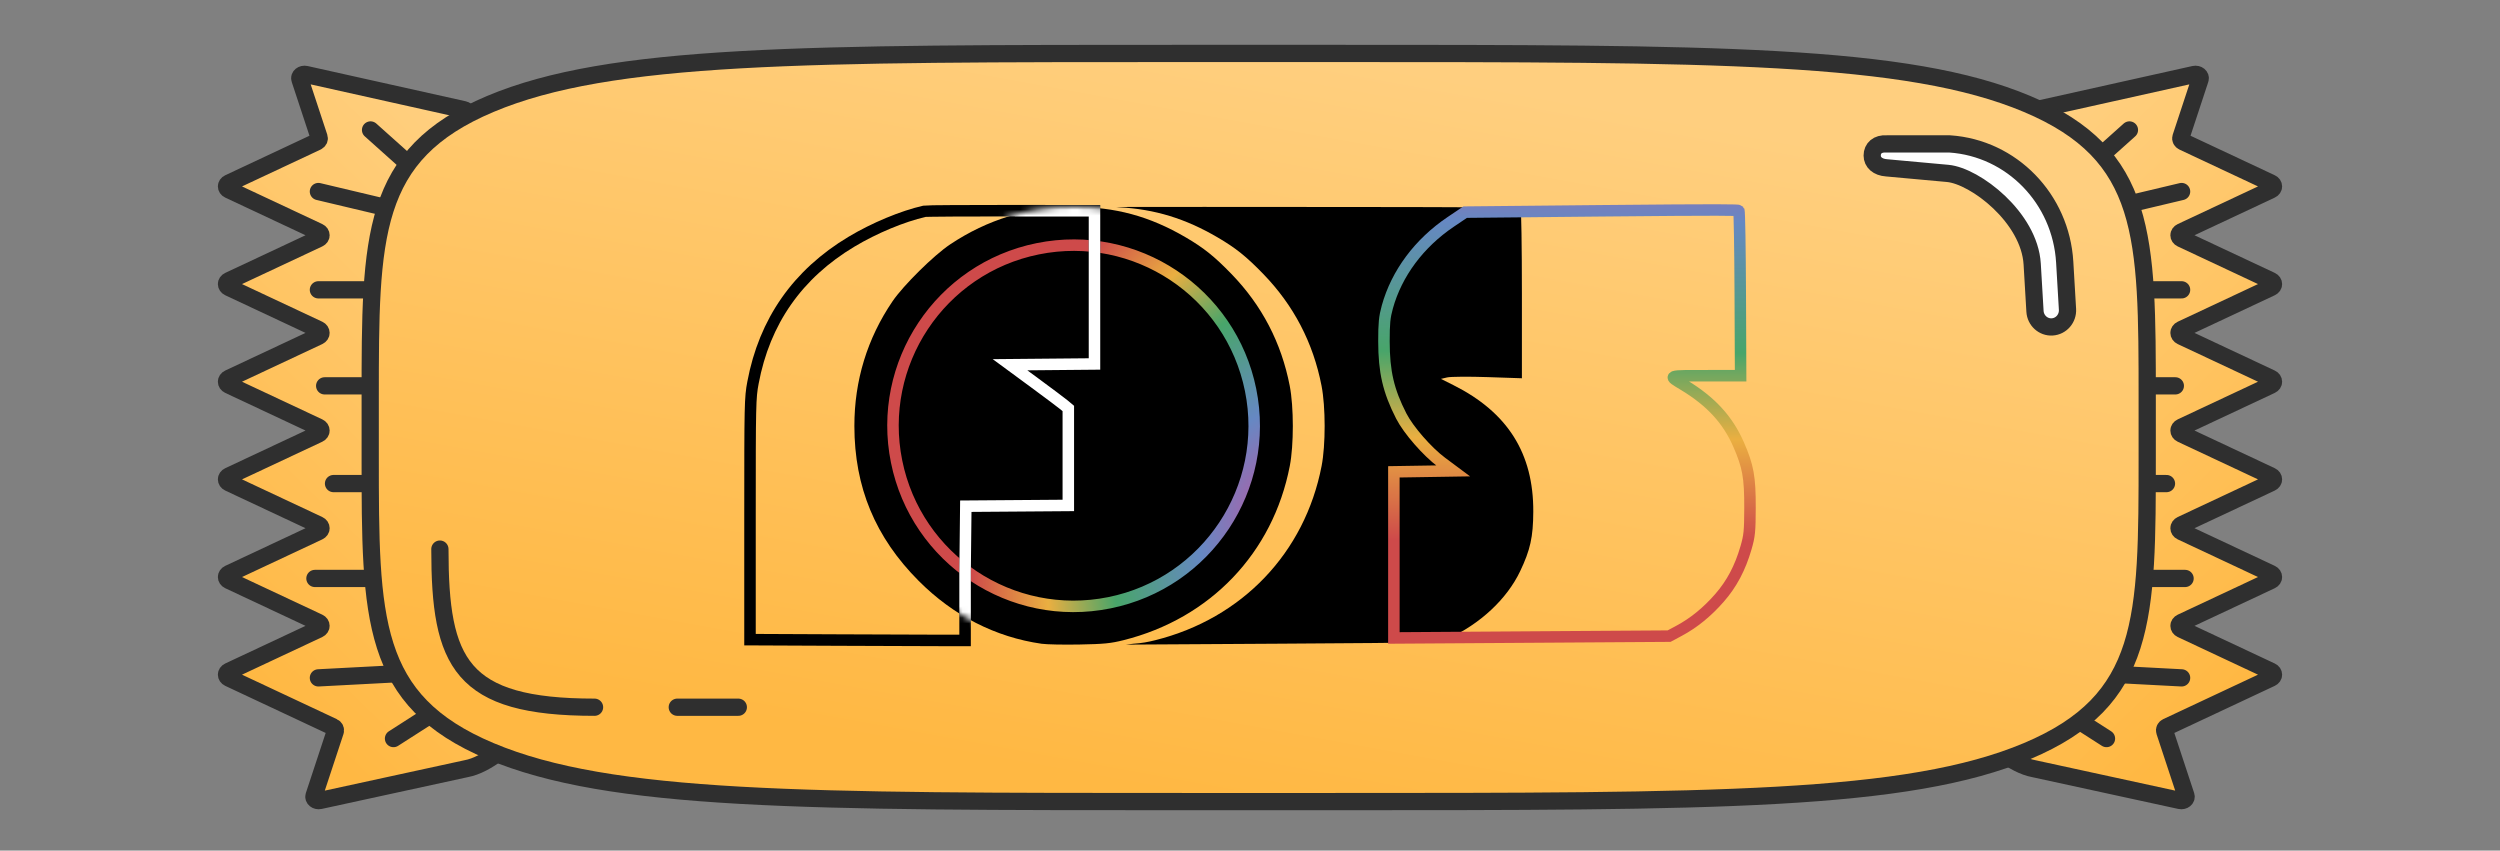 <svg width="435" height="148" viewBox="0 0 435 148" fill="none" xmlns="http://www.w3.org/2000/svg">
<rect x="0" y="0" width="435" height="148" fill="#808080" stroke="none"/>
<path d="M69.318 33.272C69.162 33.399 69.074 33.571 69.074 33.75L77.35 114.969C77.35 115.148 77.438 115.32 77.594 115.448L95.144 120.875C97.668 119.499 88.196 132.47 81.111 133.751L55.661 139.289C55.042 139.424 54.476 138.964 54.642 138.461L58.343 127.243C58.44 126.947 58.281 126.634 57.955 126.482L39.825 117.979C39.269 117.719 39.269 117.069 39.825 116.808L55.442 109.484C55.997 109.224 55.997 108.573 55.442 108.313L39.825 100.989C39.269 100.729 39.269 100.078 39.825 99.818L55.444 92.493C55.999 92.233 55.999 91.582 55.444 91.322L39.825 83.997C39.269 83.737 39.269 83.086 39.825 82.826L55.444 75.501C55.999 75.241 55.999 74.59 55.444 74.33L39.825 67.005C39.269 66.745 39.269 66.094 39.825 65.834L55.442 58.51C55.997 58.25 55.997 57.599 55.442 57.339L39.825 50.015C39.269 49.755 39.269 49.104 39.825 48.843L55.444 41.519C55.999 41.259 55.999 40.608 55.444 40.348L39.825 33.023C39.269 32.763 39.269 32.112 39.825 31.852L55.136 24.671C55.462 24.518 55.621 24.206 55.524 23.911L52.182 13.782C52.016 13.279 52.583 12.819 53.202 12.954L80.712 19.087C81.33 19.222 81.538 19.851 81.085 20.219L69.318 33.272Z" fill="url(#paint0_linear_4213_2954)" stroke="#2F2F2F" stroke-width="3"/>
<path d="M55.4 33.326L66.17 35.885M55.4 50.43H64.475M56.49 67.138H69.92M58.031 84.141H72.098M54.795 100.651H66.17M68.467 128.51L76.816 123.158M55.4 117.949L68.467 117.261M64.475 22.613L72.823 30.083" stroke="#2F2F2F" stroke-width="3" stroke-linecap="round" stroke-linejoin="round"/>
<path d="M365.683 33.272C365.839 33.399 365.927 33.571 365.927 33.75L357.65 114.969C357.65 115.148 357.562 115.32 357.406 115.448L339.856 120.875C337.333 119.499 346.804 132.47 353.89 133.751L379.34 139.289C379.958 139.424 380.525 138.964 380.359 138.461L376.658 127.243C376.561 126.947 376.72 126.634 377.046 126.482L395.176 117.979C395.731 117.719 395.731 117.069 395.176 116.808L379.559 109.484C379.003 109.224 379.003 108.573 379.559 108.313L395.176 100.989C395.731 100.729 395.731 100.078 395.176 99.818L379.557 92.493C379.002 92.233 379.002 91.582 379.557 91.322L395.176 83.997C395.731 83.737 395.731 83.086 395.176 82.826L379.557 75.501C379.002 75.241 379.002 74.59 379.557 74.33L395.176 67.005C395.731 66.745 395.731 66.094 395.176 65.834L379.559 58.51C379.003 58.25 379.003 57.599 379.559 57.339L395.176 50.015C395.731 49.755 395.731 49.104 395.176 48.843L379.557 41.519C379.002 41.259 379.002 40.608 379.557 40.348L395.176 33.023C395.731 32.763 395.731 32.112 395.176 31.852L379.865 24.671C379.538 24.518 379.379 24.206 379.477 23.911L382.818 13.782C382.984 13.279 382.417 12.819 381.799 12.954L354.288 19.087C353.67 19.222 353.462 19.851 353.916 20.219L365.683 33.272Z" fill="url(#paint1_linear_4213_2954)" stroke="#2F2F2F" stroke-width="3"/>
<path d="M379.6 33.326L368.83 35.885M379.6 50.43H370.523M378.51 67.138H365.079M376.968 84.141H362.901M380.204 100.651H368.83M366.532 128.51L358.184 123.158M379.6 117.949L366.532 117.261M370.523 22.613L362.176 30.083" stroke="#2F2F2F" stroke-width="3" stroke-linecap="round" stroke-linejoin="round"/>
<path d="M64.416 69.348C64.416 41.04 64.416 26.887 85.304 18.093C106.19 9.299 139.808 9.299 207.044 9.299H230.987C298.222 9.299 331.84 9.299 352.727 18.093C373.615 26.887 373.615 41.04 373.615 69.348V79.428C373.615 107.735 373.615 121.889 352.727 130.683C331.84 139.477 298.222 139.477 230.987 139.477H207.044C139.808 139.477 106.19 139.477 85.304 130.683C64.416 121.889 64.416 107.735 64.416 79.428V69.348Z" fill="url(#paint2_linear_4213_2954)" stroke="#2F2F2F" stroke-width="3"/>
<path fill-rule="evenodd" clip-rule="evenodd" d="M325.762 27.066C325.762 25.785 326.707 24.935 328.269 25.04L339.255 25.041C350.038 25.767 358.61 34.58 359.26 45.608L359.743 53.818C359.838 55.416 358.647 56.788 357.085 56.885C355.524 56.981 354.181 55.764 354.087 54.167L353.602 45.957C353.124 37.842 343.688 30.62 338.894 30.172L328.269 29.204C326.707 29.099 325.762 28.234 325.762 27.066Z" fill="white" stroke="#2F2F2F" stroke-width="3" stroke-linejoin="round"/>
<path d="M103.449 123.056C80.073 123.056 76.541 115.384 76.541 95.543M117.846 123.056H128.467" stroke="#2F2F2F" stroke-width="3" stroke-linecap="round" stroke-linejoin="round"/>
<path d="M237.063 36.019C254.26 36.03 264.449 36.103 264.577 36.183C264.705 36.264 264.81 42.964 264.81 51.073V65.818L258.851 65.618C255.574 65.508 252.406 65.531 251.81 65.671L250.727 65.925L252.897 67.015C262.347 71.758 266.845 78.895 266.791 89.062C266.768 93.444 266.271 95.69 264.503 99.397C262.191 104.247 257.544 108.58 251.896 111.152C250.428 111.82 250.207 111.827 222.842 112L195.87 112.164C196.356 112.123 196.789 112.073 197.208 112.009C198.713 111.905 199.671 111.731 201.039 111.388C216.144 107.601 227.03 96.196 229.959 81.088C230.668 77.432 230.664 70.82 229.951 67.143C228.495 59.632 225.104 53.127 219.79 47.651C216.844 44.616 215.012 43.149 211.867 41.309C206.28 38.038 200.96 36.396 194.737 36.065C194.554 36.045 194.369 36.029 194.184 36.014L209.534 36L237.063 36.019Z" fill="black"/>
<path d="M181.252 112.015C173.22 110.873 165.886 107.124 159.86 101.08C152.295 93.492 148.672 84.773 148.662 74.136C148.654 66.227 150.9 58.889 155.311 52.409C157.183 49.657 162.495 44.411 165.308 42.535C171.838 38.18 178.991 36 186.754 36C194.06 36 200.026 37.618 206.332 41.309C209.476 43.15 211.307 44.616 214.254 47.652C219.568 53.128 222.959 59.632 224.415 67.143C225.128 70.821 225.132 77.431 224.423 81.087C221.495 96.196 210.609 107.601 195.503 111.388C193.258 111.951 192.115 112.064 187.85 112.145C185.092 112.198 182.123 112.139 181.252 112.015Z" fill="black"/>
<path d="M193.031 104.88C210.041 101.442 221.042 84.866 217.604 67.856C214.165 50.847 197.589 39.846 180.58 43.284C163.57 46.722 152.569 63.299 156.007 80.308C159.446 97.317 176.022 108.319 193.031 104.88Z" fill="black" stroke="url(#paint3_radial_4213_2954)" stroke-width="2"/>
<path d="M242.534 96.553V82.1L247.689 82.017L252.843 81.934L250.835 80.439C248.339 78.58 245.068 74.828 243.823 72.396C241.582 68.016 240.814 64.706 240.807 59.393C240.804 56.268 240.912 55.163 241.397 53.413C243.019 47.565 246.932 42.31 252.418 38.611L254.939 36.912L278.66 36.677C300.172 36.464 302.463 36.534 302.563 36.647C302.664 36.76 302.773 43.27 302.806 51.113L302.867 65.373H297.67C289.823 65.373 290.14 65.259 293.062 67.036C297.721 69.868 300.625 73.034 302.511 77.334C304.173 81.123 304.515 83.022 304.499 88.374C304.487 92.459 304.409 93.237 303.803 95.325C302.785 98.834 301.321 101.598 299.189 104.036C297.042 106.493 294.713 108.389 292.167 109.753L290.426 110.686L266.48 110.845L242.535 111.005L242.534 96.553Z" stroke="url(#paint4_linear_4213_2954)" stroke-width="2"/>
<path d="M190.441 36.671C190.441 36.671 161.549 36.607 160.86 36.764C157.035 37.634 152.14 39.674 148.16 42.057C138.772 47.677 133.026 55.898 131.02 66.58C130.522 69.232 130.5 70.232 130.5 89.983V111.299L145.996 111.37C154.519 111.41 162.745 111.44 164.275 111.437H167.924V99.49L168.051 88.08L176.969 88.013L185.887 87.945V79.51V71.075L185.173 70.475C184.78 70.145 182.498 68.433 180.102 66.67L175.745 63.465L183.093 63.397L190.441 63.329V50V36.671ZM190.441 36.671L176.589 36.677" stroke="black" stroke-width="2"/>
<mask id="mask0_4213_2954" style="mask-type:alpha" maskUnits="userSpaceOnUse" x="148" y="36" width="77" height="77">
<path d="M181.252 112.015C173.22 110.873 165.886 107.124 159.86 101.08C152.295 93.492 148.672 84.773 148.662 74.136C148.654 66.227 150.9 58.889 155.311 52.409C157.183 49.657 162.495 44.411 165.308 42.535C171.838 38.18 178.991 36 186.754 36C194.06 36 200.026 37.618 206.332 41.309C209.476 43.15 211.307 44.616 214.254 47.652C219.568 53.128 222.959 59.632 224.415 67.143C225.128 70.821 225.132 77.431 224.423 81.087C221.495 96.196 210.609 107.601 195.503 111.388C193.258 111.951 192.115 112.064 187.85 112.145C185.092 112.198 182.123 112.139 181.252 112.015Z" fill="black"/>
</mask>
<g mask="url(#mask0_4213_2954)">
<path d="M190.441 36.671C190.441 36.671 161.549 36.607 160.86 36.764C157.035 37.634 152.14 39.674 148.16 42.057C138.772 47.677 133.026 55.898 131.02 66.58C130.522 69.232 130.5 70.232 130.5 89.983V110.616L145.996 110.688C154.519 110.728 162.745 110.757 164.275 110.754H167.924V99.49L168.051 88.08L176.969 88.013L185.887 87.945V79.51V71.075L185.173 70.475C184.78 70.145 182.498 68.433 180.102 66.67L175.745 63.465L183.093 63.397L190.441 63.329V50V36.671ZM190.441 36.671L176.589 36.677" stroke="white" stroke-width="2"/>
</g>
<defs>
<linearGradient id="paint0_linear_4213_2954" x1="79.596" y1="22.709" x2="14.644" y2="89.418" gradientUnits="userSpaceOnUse">
<stop stop-color="#FFCF7F"/>
<stop offset="1" stop-color="#FFB843"/>
</linearGradient>
<linearGradient id="paint1_linear_4213_2954" x1="355.405" y1="22.709" x2="420.356" y2="89.418" gradientUnits="userSpaceOnUse">
<stop stop-color="#FFCF7F"/>
<stop offset="1" stop-color="#FFB843"/>
</linearGradient>
<linearGradient id="paint2_linear_4213_2954" x1="285.705" y1="19.372" x2="262.109" y2="148.925" gradientUnits="userSpaceOnUse">
<stop stop-color="#FFCF7F"/>
<stop offset="1" stop-color="#FFB843"/>
</linearGradient>
<radialGradient id="paint3_radial_4213_2954" cx="0" cy="0" r="1" gradientTransform="matrix(-57.972 -20.97 31.197 -86.243 220.88 87.694)" gradientUnits="userSpaceOnUse">
<stop stop-color="#B25DA6"/>
<stop offset="0.188" stop-color="#6688C3"/>
<stop offset="0.415" stop-color="#48A56A"/>
<stop offset="0.587" stop-color="#EAAF41"/>
<stop offset="0.79" stop-color="#CE4A4A"/>
</radialGradient>
<linearGradient id="paint4_linear_4213_2954" x1="241.695" y1="24.82" x2="241.269" y2="112.202" gradientUnits="userSpaceOnUse">
<stop stop-color="#B25DA6"/>
<stop offset="0.155" stop-color="#6688C3"/>
<stop offset="0.415" stop-color="#48A56A"/>
<stop offset="0.587" stop-color="#EAAF41"/>
<stop offset="0.79" stop-color="#CE4A4A"/>
</linearGradient>
</defs>
</svg>
